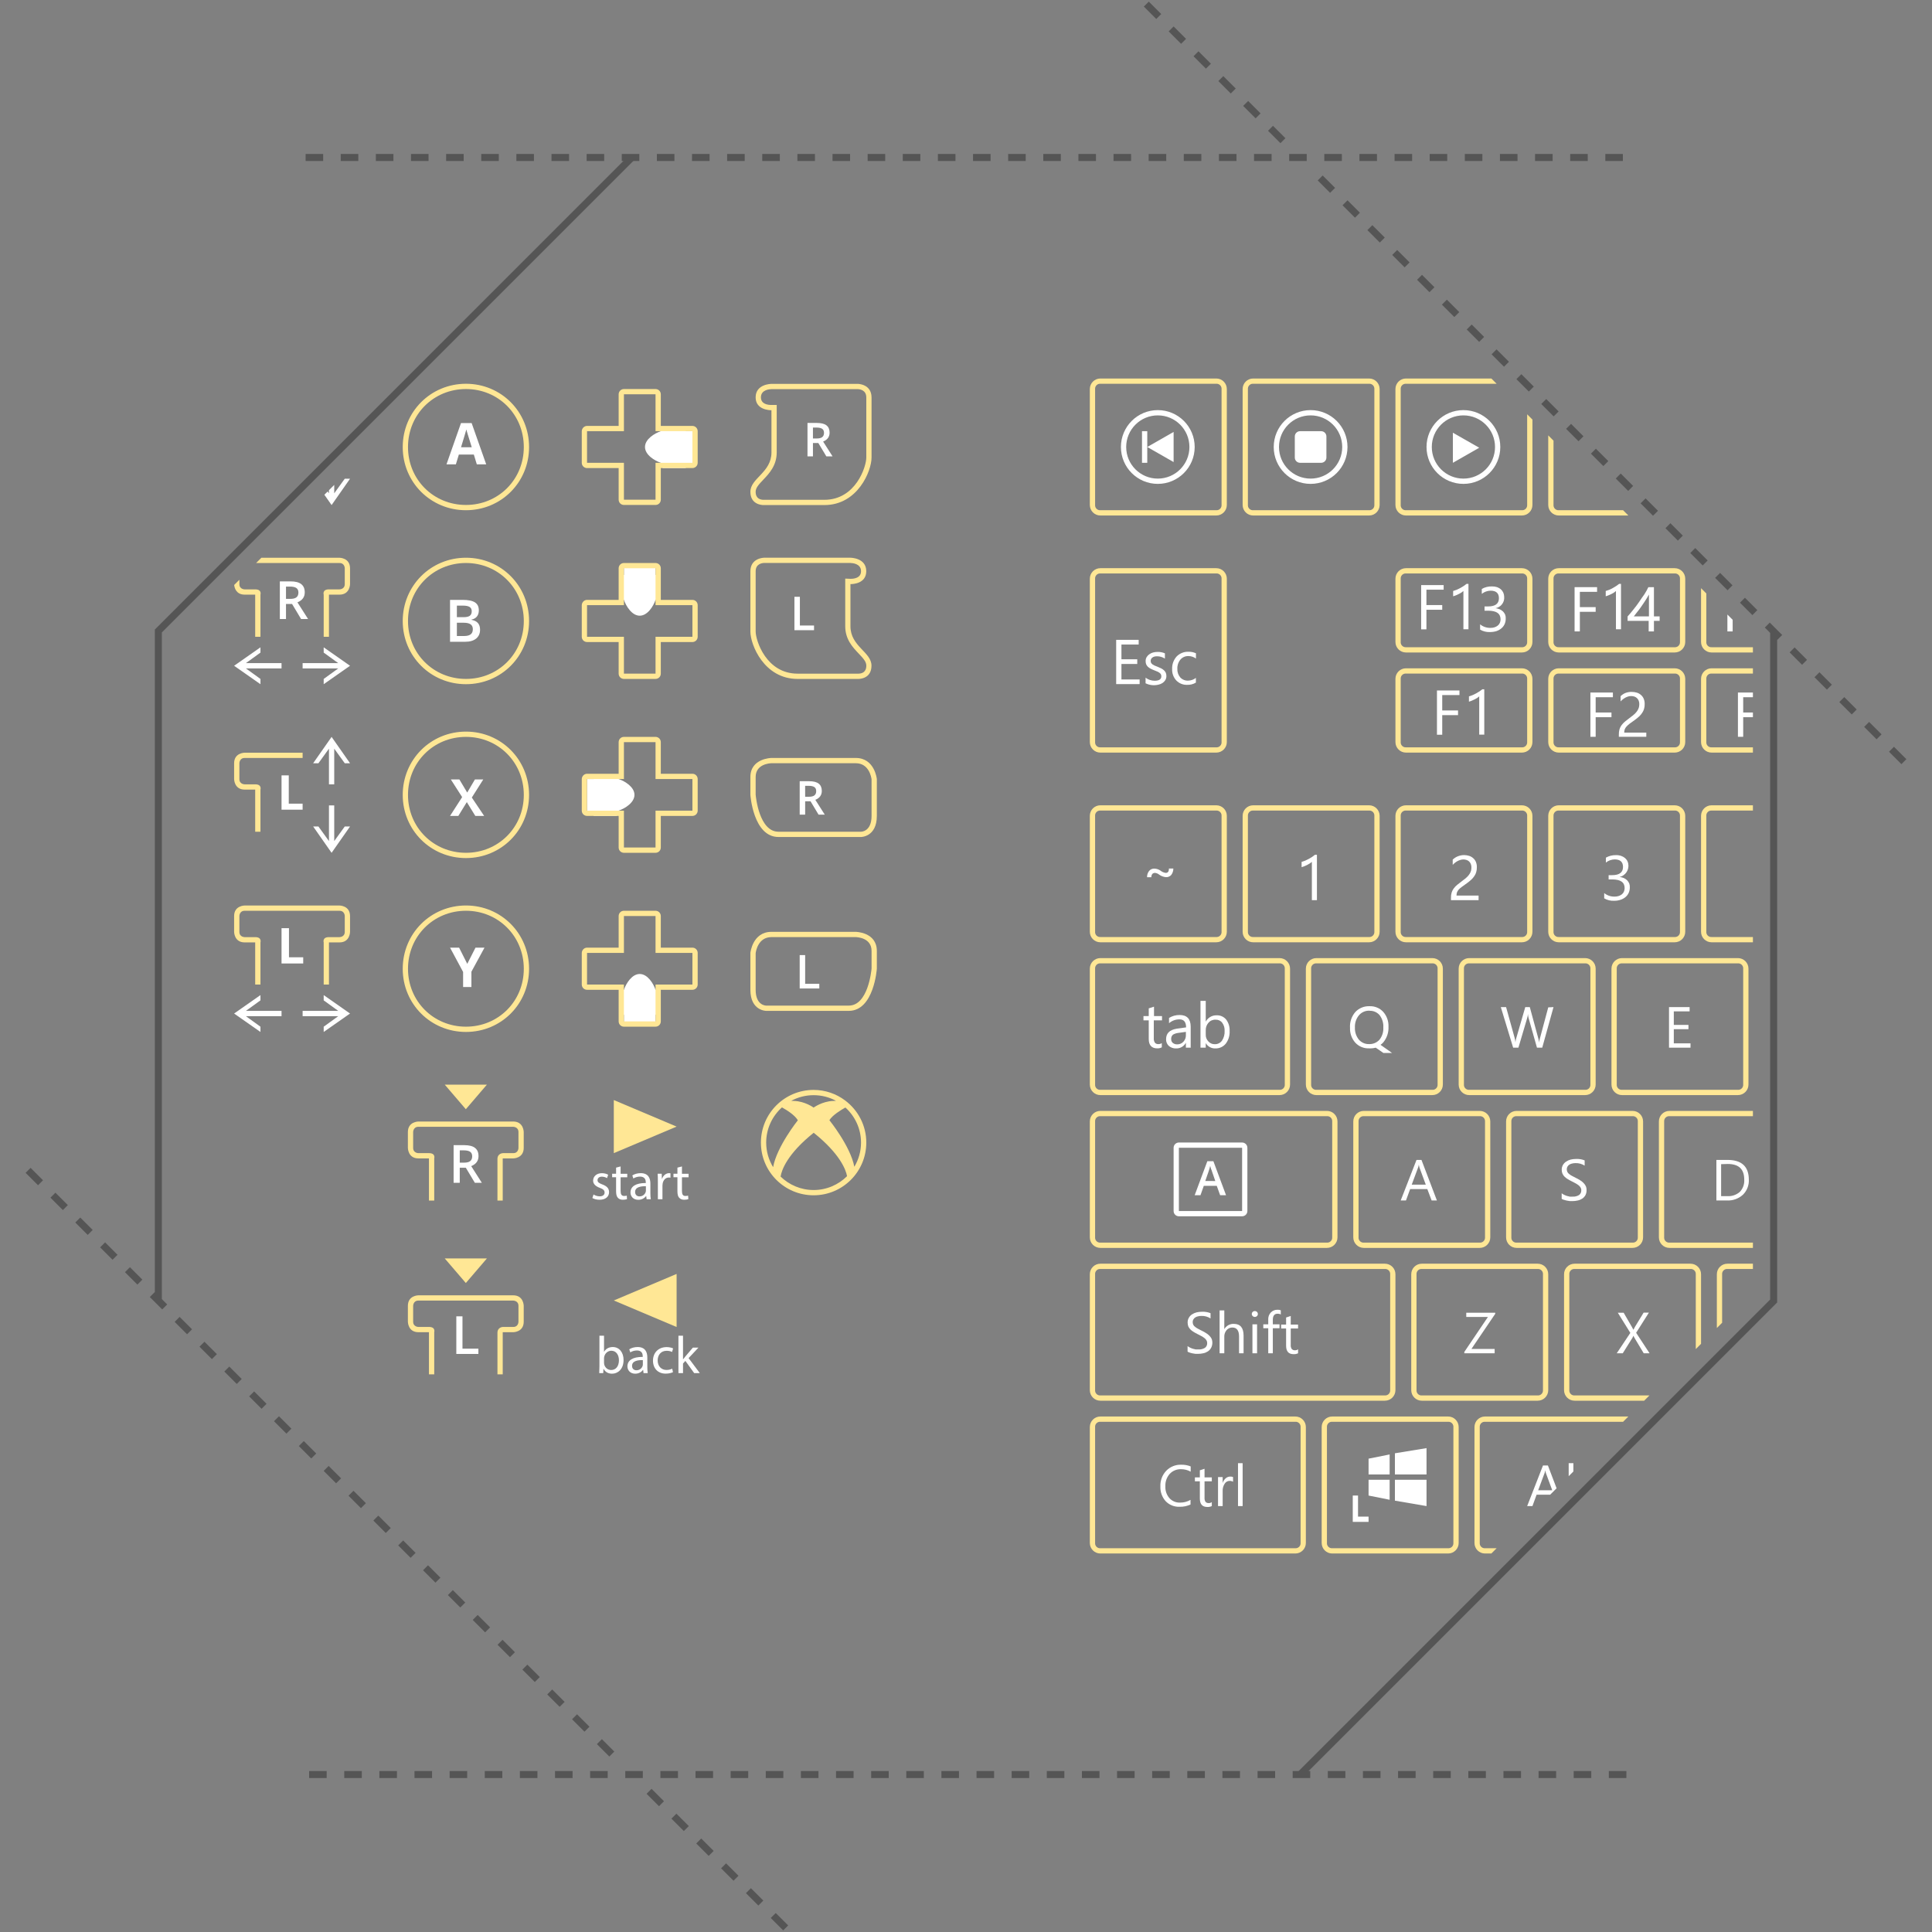 <svg width="550" height="550" viewBox="0 0 550 550" fill="none" xmlns="http://www.w3.org/2000/svg">
<rect x="0" y="0" width="550" height="550" fill="#808080" stroke="none"/>
<g clip-path="url(#clip0_1391_9983)">
<path d="M180.511 45.609L46.073 180.047V370.171H44.073V179.219L179.097 44.195L180.511 45.609Z" fill="#555555"/>
<path d="M542.707 216.123L541.293 217.537L537.758 214.002L539.172 212.588L542.707 216.123ZM535.636 209.051L534.222 210.465L530.687 206.93L532.101 205.516L535.636 209.051ZM528.564 201.98L527.15 203.394L523.615 199.859L525.029 198.445L528.564 201.98ZM521.494 194.91L520.08 196.324L516.544 192.788L517.958 191.374L521.494 194.91ZM514.423 187.838L513.009 189.252L509.474 185.717L510.888 184.303L514.423 187.838ZM507.352 180.767L505.938 182.181L502.403 178.646L503.817 177.232L507.352 180.767ZM500.28 173.696L498.866 175.11L495.331 171.575L496.745 170.161L500.28 173.696ZM493.21 166.625L491.796 168.039L488.26 164.503L489.674 163.089L493.21 166.625ZM486.139 159.554L484.725 160.968L481.189 157.432L482.603 156.018L486.139 159.554ZM479.067 152.483L477.653 153.897L474.118 150.362L475.532 148.948L479.067 152.483ZM471.996 145.412L470.582 146.826L467.047 143.291L468.461 141.877L471.996 145.412ZM464.926 138.341L463.512 139.755L459.976 136.219L461.39 134.805L464.926 138.341ZM457.854 131.27L456.44 132.684L452.904 129.148L454.318 127.734L457.854 131.27ZM450.783 124.199L449.369 125.613L445.834 122.078L447.248 120.664L450.783 124.199ZM443.712 117.127L442.298 118.541L438.763 115.006L440.177 113.592L443.712 117.127ZM436.641 110.056L435.227 111.47L431.692 107.935L433.106 106.521L436.641 110.056ZM429.57 102.986L428.156 104.4L424.62 100.864L426.034 99.45L429.57 102.986ZM422.499 95.915L421.085 97.329L417.549 93.793L418.963 92.379L422.499 95.915ZM415.428 88.843L414.014 90.257L410.479 86.722L411.893 85.308L415.428 88.843ZM408.356 81.772L406.942 83.186L403.407 79.651L404.821 78.237L408.356 81.772ZM401.285 74.701L399.871 76.115L396.336 72.58L397.75 71.166L401.285 74.701ZM394.215 67.63L392.801 69.044L389.265 65.508L390.679 64.094L394.215 67.63ZM387.144 60.559L385.73 61.973L382.195 58.438L383.609 57.024L387.144 60.559ZM380.072 53.488L378.658 54.902L375.123 51.367L376.537 49.953L380.072 53.488ZM365.931 39.346L364.517 40.76L360.981 37.224L362.395 35.81L365.931 39.346ZM358.859 32.275L357.445 33.689L353.909 30.153L355.323 28.739L358.859 32.275ZM351.788 25.204L350.374 26.618L346.839 23.083L348.253 21.669L351.788 25.204ZM344.717 18.132L343.303 19.546L339.768 16.011L341.182 14.597L344.717 18.132ZM337.646 11.061L336.232 12.475L332.697 8.94L334.111 7.526L337.646 11.061ZM330.575 3.991L329.161 5.405L325.625 1.869L327.039 0.455L330.575 3.991Z" fill="#555555"/>
<path d="M462 43.83V45.83H457V43.83H462ZM452 43.83V45.83H447V43.83H452ZM442 43.83V45.83H437V43.83H442ZM432 43.83V45.83H427V43.83H432ZM422 43.83V45.83H417V43.83H422ZM412 43.83V45.83H407V43.83H412ZM402 43.83V45.83H397V43.83H402ZM392 43.83V45.83H387V43.83H392ZM382 43.83V45.83H377V43.83H382ZM372 43.83V45.83H367V43.83H372ZM362 43.83V45.83H357V43.83H362ZM352 43.83V45.83H347V43.83H352ZM342 43.83V45.83H337V43.83H342ZM332 43.83V45.83H327V43.83H332ZM322 43.83V45.83H317V43.83H322ZM312 43.83V45.83H307V43.83H312ZM302 43.83V45.83H297V43.83H302ZM292 43.83V45.83H287V43.83H292ZM282 43.83V45.83H277V43.83H282ZM272 43.83V45.83H267V43.83H272ZM262 43.83V45.83H257V43.83H262ZM252 43.83V45.83H247V43.83H252ZM242 43.83V45.83H237V43.83H242ZM232 43.83V45.83H227V43.83H232ZM222 43.83V45.83H217V43.83H222ZM212 43.83V45.83H207V43.83H212ZM202 43.83V45.83H197V43.83H202ZM192 43.83V45.83H187V43.83H192ZM182 43.83V45.83H177V43.83H182ZM172 43.83V45.83H167V43.83H172ZM162 43.83V45.83H157V43.83H162ZM152 43.83V45.83H147V43.83H152ZM142 43.83V45.83H137V43.83H142ZM132 43.83V45.83H127V43.83H132ZM122 43.83V45.83H117V43.83H122ZM112 43.83V45.83H107V43.83H112ZM102 43.83V45.83H97V43.83H102ZM92 43.83V45.83H87V43.83H92Z" fill="#555555"/>
<path d="M505.927 179.83V370.781L370.903 505.805L369.489 504.391L503.927 369.953V179.83H505.927Z" fill="#555555"/>
<path d="M224.374 548.131L222.96 549.545L219.425 546.01L220.839 544.596L224.374 548.131ZM217.303 541.061L215.889 542.475L212.353 538.939L213.767 537.525L217.303 541.061ZM210.232 533.989L208.818 535.403L205.283 531.868L206.697 530.454L210.232 533.989ZM203.161 526.918L201.747 528.332L198.211 524.796L199.625 523.382L203.161 526.918ZM196.09 519.847L194.676 521.261L191.141 517.725L192.555 516.311L196.09 519.847ZM189.019 512.776L187.605 514.19L184.069 510.654L185.483 509.24L189.019 512.776ZM174.877 498.634L173.463 500.048L169.927 496.512L171.341 495.098L174.877 498.634ZM167.806 491.563L166.392 492.977L162.857 489.441L164.271 488.027L167.806 491.563ZM160.735 484.492L159.321 485.906L155.785 482.37L157.199 480.956L160.735 484.492ZM153.664 477.421L152.25 478.835L148.715 475.299L150.129 473.885L153.664 477.421ZM146.593 470.35L145.179 471.764L141.643 468.229L143.057 466.815L146.593 470.35ZM139.521 463.279L138.107 464.693L134.572 461.157L135.986 459.743L139.521 463.279ZM132.451 456.208L131.037 457.622L127.501 454.087L128.915 452.673L132.451 456.208ZM125.379 449.137L123.965 450.551L120.43 447.015L121.844 445.601L125.379 449.137ZM118.309 442.065L116.895 443.479L113.359 439.943L114.773 438.529L118.309 442.065ZM111.237 434.995L109.823 436.409L106.287 432.873L107.701 431.459L111.237 434.995ZM104.167 427.923L102.753 429.337L99.217 425.801L100.631 424.387L104.167 427.923ZM97.095 420.853L95.681 422.267L92.145 418.731L93.559 417.317L97.095 420.853ZM90.024 413.781L88.61 415.195L85.074 411.659L86.488 410.245L90.024 413.781ZM82.953 406.71L81.539 408.124L78.003 404.589L79.417 403.175L82.953 406.71ZM75.882 399.639L74.468 401.053L70.932 397.517L72.346 396.103L75.882 399.639ZM68.811 392.568L67.397 393.982L63.861 390.446L65.275 389.032L68.811 392.568ZM61.74 385.497L60.326 386.911L56.791 383.375L58.205 381.961L61.74 385.497ZM54.669 378.426L53.255 379.84L49.719 376.304L51.133 374.89L54.669 378.426ZM47.598 371.355L46.184 372.769L42.649 369.233L44.063 367.819L47.598 371.355ZM40.527 364.284L39.113 365.698L35.577 362.162L36.991 360.748L40.527 364.284ZM33.456 357.212L32.042 358.626L28.507 355.091L29.921 353.677L33.456 357.212ZM26.385 350.142L24.971 351.556L21.435 348.02L22.849 346.606L26.385 350.142ZM19.313 343.07L17.899 344.484L14.364 340.949L15.778 339.535L19.313 343.07ZM12.243 336L10.829 337.414L7.293 333.878L8.707 332.464L12.243 336Z" fill="#555555"/>
<path d="M463 504.171V506.171H458V504.171H463ZM453 504.171V506.171H448V504.171H453ZM443 504.171V506.171H438V504.171H443ZM433 504.171V506.171H428V504.171H433ZM423 504.171V506.171H418V504.171H423ZM413 504.171V506.171H408V504.171H413ZM403 504.171V506.171H398V504.171H403ZM393 504.171V506.171H388V504.171H393ZM383 504.171V506.171H378V504.171H383ZM373 504.171V506.171H368V504.171H373ZM363 504.171V506.171H358V504.171H363ZM353 504.171V506.171H348V504.171H353ZM343 504.171V506.171H338V504.171H343ZM333 504.171V506.171H328V504.171H333ZM323 504.171V506.171H318V504.171H323ZM313 504.171V506.171H308V504.171H313ZM303 504.171V506.171H298V504.171H303ZM293 504.171V506.171H288V504.171H293ZM283 504.171V506.171H278V504.171H283ZM273 504.171V506.171H268V504.171H273ZM263 504.171V506.171H258V504.171H263ZM253 504.171V506.171H248V504.171H253ZM243 504.171V506.171H238V504.171H243ZM233 504.171V506.171H228V504.171H233ZM223 504.171V506.171H218V504.171H223ZM213 504.171V506.171H208V504.171H213ZM203 504.171V506.171H198V504.171H203ZM193 504.171V506.171H188V504.171H193ZM183 504.171V506.171H178V504.171H183ZM173 504.171V506.171H168V504.171H173ZM163 504.171V506.171H158V504.171H163ZM153 504.171V506.171H148V504.171H153ZM143 504.171V506.171H138V504.171H143ZM133 504.171V506.171H128V504.171H133ZM123 504.171V506.171H118V504.171H123ZM113 504.171V506.171H108V504.171H113ZM103 504.171V506.171H98V504.171H103ZM93 504.171V506.171H88V504.171H93Z" fill="#555555"/>
<path d="M135.737 132.184L134.891 129.401H130.628L129.78 132.184H127.108L131.235 120.439H134.266L138.409 132.184H135.737ZM134.295 127.319C133.513 124.795 133.072 123.372 132.97 123.038C132.873 122.706 132.802 122.447 132.76 122.256C132.582 122.935 132.077 124.62 131.25 127.319H134.295Z" fill="white"/>
<path d="M132.648 110.75C141.88 110.75 149.117 118.007 149.117 127.271C149.117 136.511 141.881 143.75 132.648 143.75C123.396 143.75 116.148 136.511 116.148 127.271C116.148 118.006 123.396 110.75 132.648 110.75ZM132.648 109.25C122.619 109.25 114.648 117.224 114.648 127.271C114.648 137.305 122.62 145.25 132.648 145.25C142.674 145.25 150.617 137.305 150.617 127.271C150.617 117.224 142.674 109.25 132.648 109.25Z" fill="#FFE795"/>
<path d="M132.648 160.274C141.88 160.274 149.117 167.531 149.117 176.792C149.117 186.035 141.881 193.274 132.648 193.274C123.396 193.274 116.148 186.035 116.148 176.792C116.148 167.531 123.396 160.274 132.648 160.274ZM132.648 158.774C122.619 158.774 114.648 166.746 114.648 176.792C114.648 186.828 122.62 194.774 132.648 194.774C142.674 194.774 150.617 186.828 150.617 176.792C150.617 166.748 142.674 158.774 132.648 158.774Z" fill="#FFE795"/>
<path d="M128.117 170.774H131.657C133.298 170.774 134.488 171.012 135.217 171.492C135.949 171.966 136.312 172.725 136.312 173.76C136.312 174.461 136.133 175.041 135.776 175.497C135.418 175.958 134.897 176.253 134.224 176.373V176.452C135.064 176.608 135.679 176.921 136.072 177.387C136.465 177.855 136.664 178.48 136.664 179.277C136.664 180.347 136.289 181.184 135.544 181.793C134.797 182.398 133.758 182.699 132.424 182.699H128.118V170.774H128.117ZM130.064 175.697H131.941C132.755 175.697 133.351 175.571 133.726 175.313C134.101 175.055 134.292 174.615 134.292 173.997C134.292 173.438 134.086 173.031 133.683 172.782C133.278 172.53 132.636 172.404 131.754 172.404H130.066L130.064 175.697ZM130.064 177.283V181.057H132.136C132.952 181.057 133.567 180.904 133.98 180.593C134.394 180.279 134.607 179.784 134.607 179.111C134.607 178.49 134.391 178.032 133.97 177.734C133.547 177.435 132.902 177.282 132.036 177.282H130.064V177.283Z" fill="white"/>
<path d="M132.648 209.774C141.88 209.774 149.117 217.031 149.117 226.291C149.117 235.534 141.881 242.773 132.648 242.773C123.396 242.773 116.148 235.534 116.148 226.291C116.148 217.031 123.396 209.774 132.648 209.774ZM132.648 208.274C122.619 208.274 114.648 216.247 114.648 226.292C114.648 236.328 122.62 244.274 132.648 244.274C142.674 244.274 150.617 236.329 150.617 226.291C150.617 216.248 142.674 208.274 132.648 208.274Z" fill="#FFE795"/>
<path d="M137.829 232.275H135.312L132.892 228.343L130.477 232.275H128.116L131.563 226.917L128.338 221.886H130.771L133.006 225.624L135.203 221.886H137.582L134.316 227.043L137.829 232.275Z" fill="white"/>
<path d="M132.648 259.274C141.884 259.274 149.117 266.531 149.117 275.792C149.117 285.035 141.884 292.274 132.648 292.274C123.396 292.274 116.148 285.035 116.148 275.792C116.148 266.531 123.396 259.274 132.648 259.274ZM132.648 257.774C122.619 257.774 114.648 265.747 114.648 275.792C114.648 285.827 122.62 293.774 132.648 293.774C142.676 293.774 150.617 285.827 150.617 275.79C150.617 265.748 142.674 257.774 132.648 257.774Z" fill="#FFE795"/>
<path d="M133.022 274.389L135.363 269.773H137.928L134.202 276.623V280.991H131.838V276.699L128.117 269.772H130.695L133.022 274.389Z" fill="white"/>
<path d="M138.612 308.774H126.612L132.612 315.773L138.612 308.774Z" fill="#FFE795"/>
<path d="M146.094 319.274C142.203 319.274 133.362 319.274 133.362 319.274H119.115C119.115 319.274 116.115 319.274 116.115 322.274V326.774C116.115 326.774 116.115 329.774 119.115 329.774H122.115V341.774H123.615V329.774C123.615 329.774 124.084 328.274 122.115 328.274C120.146 328.274 119.115 328.274 119.115 328.274C119.115 328.274 117.615 328.274 117.615 326.774C117.615 324.804 117.615 322.274 117.615 322.274C117.615 322.274 117.615 320.774 119.115 320.774C121.084 320.774 133.363 320.774 133.363 320.774H146.095C146.095 320.774 147.595 320.774 147.595 322.274C147.595 324.244 147.595 326.774 147.595 326.774C147.595 326.774 147.616 328.274 146.116 328.274C144.147 328.274 143.209 328.274 143.209 328.274C143.209 328.274 141.614 328.274 141.614 329.959C141.614 331.929 141.614 341.774 141.614 341.774H143.114V329.774H146.114C146.114 329.774 149.093 329.774 149.093 326.774V322.274C149.094 322.274 149.094 319.274 146.094 319.274Z" fill="#FFE795"/>
<path d="M130.883 332.434V336.715H129.133V326.002H132.158C133.54 326.002 134.562 326.26 135.227 326.783C135.892 327.303 136.223 328.076 136.223 329.127C136.223 330.462 135.53 331.408 134.142 331.971L137.167 336.711H135.175L132.612 332.43H130.882V332.434H130.883ZM130.883 330.983H132.1C132.914 330.983 133.507 330.83 133.873 330.529C134.239 330.224 134.422 329.776 134.422 329.182C134.422 328.576 134.224 328.15 133.828 327.878C133.432 327.614 132.836 327.482 132.042 327.482H130.886L130.883 330.983Z" fill="white"/>
<path d="M138.612 358.25H126.612L132.612 365.249L138.612 358.25Z" fill="#FFE795"/>
<path d="M146.094 368.75C142.203 368.75 133.362 368.75 133.362 368.75H119.115C119.115 368.75 116.115 368.75 116.115 371.75V376.25C116.115 376.25 116.115 379.25 119.115 379.25H122.115V391.25H123.615V379.25C123.615 379.25 124.084 377.75 122.115 377.75C120.146 377.75 119.115 377.75 119.115 377.75C119.115 377.75 117.615 377.75 117.615 376.25C117.615 374.28 117.615 371.75 117.615 371.75C117.615 371.75 117.615 370.25 119.115 370.25C121.084 370.25 133.363 370.25 133.363 370.25H146.095C146.095 370.25 147.595 370.25 147.595 371.75C147.595 373.72 147.595 376.25 147.595 376.25C147.595 376.25 147.616 377.75 146.116 377.75C144.147 377.75 143.209 377.75 143.209 377.75C143.209 377.75 141.614 377.75 141.614 379.435C141.614 381.406 141.614 391.25 141.614 391.25H143.114V379.25H146.114C146.114 379.25 149.093 379.25 149.093 376.25V371.75C149.094 371.75 149.094 368.75 146.094 368.75Z" fill="#FFE795"/>
<path d="M129.905 385.438V374.73H131.656V383.938H136.189V385.438H129.905Z" fill="white"/>
<path d="M188.117 122.75C186.355 123.353 183.617 125.006 183.617 127.25C183.617 129.491 186.356 131.15 188.117 131.75L188.651 133.25H195.23V131.999H197.117V122.75H195.22V121.748H188.645L188.117 122.75Z" fill="white"/>
<path d="M186.617 112.25V121.25V122.75H188.117H197.117V131.75H188.117H186.617V133.25V142.25H177.617V133.25V131.75H176.117H167.117V122.75H176.117H177.617V121.25V112.25H186.617ZM186.617 110.75H177.617C176.789 110.75 176.117 111.421 176.117 112.25V121.25H167.117C166.289 121.25 165.617 121.968 165.617 122.797V131.75C165.617 132.583 166.289 133.25 167.117 133.25H176.117V142.25C176.117 143.083 176.789 143.75 177.617 143.75H186.617C187.447 143.75 188.117 143.083 188.117 142.25V133.25H197.117C197.948 133.25 198.617 132.583 198.617 131.75V122.75C198.617 121.921 197.948 121.25 197.117 121.25H188.117V112.25C188.117 111.421 187.446 110.75 186.617 110.75Z" fill="#FFE795"/>
<path d="M186.617 170.775L187.867 170.244V163.671H186.617V161.476H177.617V163.665H176.368V170.241L177.617 170.775C178.22 172.539 179.873 175.275 182.116 175.275C184.359 175.275 186.014 172.537 186.617 170.775Z" fill="white"/>
<path d="M186.617 161.774V170.774V172.274H188.117H197.117V181.274H188.117H186.617V182.774V191.774H177.617V182.774V181.274H176.117H167.117V172.274H176.117H177.617V170.774V161.774H186.617ZM186.617 160.274H177.617C176.789 160.274 176.117 160.943 176.117 161.774V170.774H167.117C166.289 170.774 165.617 171.492 165.617 172.319V181.274C165.617 182.103 166.289 182.774 167.117 182.774H176.117V191.774C176.117 192.603 176.789 193.274 177.617 193.274H186.617C187.447 193.274 188.117 192.603 188.117 191.774V182.774H197.117C197.948 182.774 198.617 182.103 198.617 181.274V172.274C198.617 171.443 197.948 170.774 197.117 170.774H188.117V161.774C188.117 160.943 187.446 160.274 186.617 160.274Z" fill="#FFE795"/>
<path d="M176.117 221.774L175.586 220.772H169.011V221.774H167.116V231.023H169.005V232.274H175.58L176.117 230.774C177.88 230.171 180.617 228.514 180.617 226.274C180.617 224.03 177.878 222.376 176.117 221.774Z" fill="white"/>
<path d="M186.617 211.274V220.274V221.774H188.117H197.117V230.774H188.117H186.617V232.274V241.274H177.617V232.274V230.774H176.117H167.117V221.774H176.117H177.617V220.274V211.274H186.617ZM186.617 209.774H177.617C176.789 209.774 176.117 210.443 176.117 211.274V220.274H167.117C166.289 220.274 165.617 220.992 165.617 221.819V230.774C165.617 231.603 166.289 232.274 167.117 232.274H176.117V241.274C176.117 242.103 176.789 242.774 177.617 242.774H186.617C187.447 242.774 188.117 242.103 188.117 241.274V232.274H197.117C197.948 232.274 198.617 231.603 198.617 230.774V221.774C198.617 220.943 197.948 220.274 197.117 220.274H188.117V211.274C188.117 210.443 187.446 209.774 186.617 209.774Z" fill="#FFE795"/>
<path d="M186.617 281.774C186.014 280.008 184.358 277.274 182.116 277.274C179.874 277.274 178.222 280.008 177.617 281.774L176.368 282.308V288.882H177.617V291.071H186.617V288.877H187.867V282.302L186.617 281.774Z" fill="white"/>
<path d="M186.617 260.774V269.774V271.274H188.117H197.117V280.274H188.117H186.617V281.774V290.774H177.617V281.774V280.274H176.117H167.117V271.274H176.117H177.617V269.774V260.774H186.617ZM186.617 259.274H177.617C176.789 259.274 176.117 259.943 176.117 260.774V269.774H167.117C166.289 269.774 165.617 270.492 165.617 271.319V280.274C165.617 281.103 166.289 281.774 167.117 281.774H176.117V290.774C176.117 291.603 176.789 292.274 177.617 292.274H186.617C187.447 292.274 188.117 291.603 188.117 290.774V281.774H197.117C197.948 281.774 198.617 281.103 198.617 280.274V271.274C198.617 270.443 197.948 269.774 197.117 269.774H188.117V260.774C188.117 259.943 187.446 259.274 186.617 259.274Z" fill="#FFE795"/>
<path d="M174.737 313.161L192.617 320.718L174.737 328.274V313.161Z" fill="#FFE795"/>
<path d="M168.969 340.048C169.359 340.303 170.048 340.573 170.707 340.573C171.667 340.573 172.116 340.1 172.116 339.495C172.116 338.865 171.741 338.524 170.767 338.158C169.462 337.694 168.848 336.974 168.848 336.105C168.848 334.936 169.791 333.978 171.352 333.978C172.087 333.978 172.73 334.187 173.135 334.426L172.805 335.388C172.52 335.211 171.995 334.971 171.32 334.971C170.54 334.971 170.105 335.422 170.105 335.961C170.105 336.557 170.54 336.827 171.483 337.187C172.743 337.667 173.388 338.294 173.388 339.375C173.388 340.655 172.398 341.549 170.674 341.549C169.879 341.549 169.144 341.352 168.636 341.054L168.969 340.048Z" fill="white"/>
<path d="M176.678 332.06V334.148H178.567V335.153H176.678V339.059C176.678 339.965 176.933 340.468 177.668 340.468C178.013 340.468 178.268 340.424 178.433 340.379L178.493 341.369C178.238 341.467 177.833 341.547 177.323 341.547C176.708 341.547 176.213 341.346 175.899 340.994C175.524 340.599 175.389 339.961 175.389 339.099V335.139H174.264V334.132H175.389V332.396L176.678 332.06Z" fill="white"/>
<path d="M184.071 341.397L183.966 340.484H183.923C183.516 341.053 182.736 341.562 181.704 341.562C180.236 341.562 179.486 340.53 179.486 339.479C179.486 337.724 181.046 336.765 183.849 336.78V336.627C183.849 336.03 183.686 334.948 182.199 334.948C181.524 334.948 180.821 335.16 180.31 335.49L180.01 334.62C180.61 334.225 181.479 333.97 182.393 333.97C184.611 333.97 185.151 335.49 185.151 336.939V339.654C185.151 340.284 185.183 340.899 185.271 341.394L184.071 341.397ZM183.876 337.694C182.438 337.663 180.802 337.914 180.802 339.329C180.802 340.181 181.37 340.586 182.047 340.586C182.99 340.586 183.59 339.989 183.8 339.372C183.844 339.237 183.875 339.089 183.875 338.953V337.694H183.876Z" fill="white"/>
<path d="M187.283 336.405C187.283 335.55 187.268 334.814 187.223 334.14H188.38L188.425 335.564H188.485C188.815 334.592 189.61 333.971 190.493 333.971C190.643 333.971 190.746 333.991 190.868 334.013V335.255C190.733 335.225 190.597 335.213 190.418 335.213C189.488 335.213 188.827 335.924 188.648 336.91C188.618 337.088 188.588 337.305 188.588 337.525V341.392H187.283V336.405Z" fill="white"/>
<path d="M194.138 332.06V334.148H196.027V335.153H194.138V339.059C194.138 339.965 194.393 340.468 195.126 340.468C195.469 340.468 195.726 340.424 195.892 340.379L195.952 341.369C195.697 341.467 195.294 341.547 194.782 341.547C194.169 341.547 193.674 341.346 193.36 340.994C192.985 340.599 192.848 339.961 192.848 339.099V335.139H191.723V334.132H192.848V332.396L194.138 332.06Z" fill="white"/>
<path d="M192.617 377.774L174.737 370.218L192.617 362.661V377.774Z" fill="#FFE795"/>
<path d="M170.588 390.897C170.618 390.402 170.648 389.667 170.648 389.022V380.253H171.953V384.809H171.983C172.448 384 173.288 383.471 174.456 383.471C176.256 383.471 177.53 384.968 177.515 387.179C177.515 389.773 175.882 391.061 174.262 391.061C173.212 391.061 172.373 390.655 171.834 389.696H171.789L171.729 390.897H170.588ZM171.953 387.989C171.953 388.152 171.983 388.32 172.013 388.469C172.268 389.382 173.033 390.013 173.992 390.013C175.371 390.013 176.196 388.888 176.196 387.225C176.196 385.772 175.446 384.526 174.037 384.526C173.137 384.526 172.299 385.141 172.029 386.146C171.999 386.296 171.954 386.474 171.954 386.684V387.989H171.953Z" fill="white"/>
<path d="M183.201 390.897L183.096 389.984H183.051C182.646 390.553 181.866 391.062 180.832 391.062C179.364 391.062 178.614 390.03 178.614 388.979C178.614 387.224 180.174 386.265 182.977 386.28V386.127C182.977 385.53 182.812 384.448 181.327 384.448C180.652 384.448 179.949 384.66 179.438 384.99L179.138 384.12C179.738 383.725 180.607 383.47 181.521 383.47C183.739 383.47 184.279 384.99 184.279 386.439V389.154C184.279 389.784 184.311 390.399 184.399 390.894L183.201 390.897ZM183.006 387.194C181.567 387.163 179.932 387.414 179.932 388.829C179.932 389.681 180.5 390.086 181.177 390.086C182.12 390.086 182.721 389.489 182.93 388.872C182.975 388.737 183.005 388.589 183.005 388.453V387.194H183.006Z" fill="white"/>
<path d="M191.586 390.628C191.243 390.806 190.476 391.046 189.503 391.046C187.314 391.046 185.89 389.561 185.89 387.338C185.89 385.11 187.421 383.49 189.788 383.49C190.569 383.49 191.256 383.683 191.618 383.865L191.318 384.885C191.003 384.703 190.508 384.54 189.786 384.54C188.124 384.54 187.223 385.77 187.223 387.285C187.223 388.963 188.303 389.999 189.743 389.999C190.493 389.999 190.988 389.803 191.363 389.639L191.586 390.628Z" fill="white"/>
<path d="M194.438 386.969H194.468C194.648 386.714 194.903 386.401 195.116 386.146L197.243 383.641H198.833L196.029 386.623L199.222 390.898H197.618L195.116 387.421L194.44 388.168V390.898H193.136V380.254H194.44V386.969H194.438Z" fill="white"/>
<path d="M231.429 126.113V129.91H229.874V120.404H232.56C233.786 120.404 234.702 120.633 235.283 121.094C235.874 121.554 236.17 122.247 236.17 123.174C236.17 124.358 235.555 125.202 234.327 125.705L237.009 129.913H235.24L232.959 126.116H231.427V126.113H231.429ZM231.429 124.826H232.514C233.232 124.826 233.756 124.691 234.088 124.423C234.414 124.153 234.577 123.755 234.577 123.226C234.577 122.689 234.402 122.302 234.046 122.069C233.695 121.835 233.167 121.718 232.456 121.718H231.429V124.826Z" fill="white"/>
<path d="M219.617 110.782H244.216C244.76 110.8 246.617 111.016 246.617 113.155V115.112V116.99V120.746V122.7V130.281C246.617 132.824 243.626 142.284 234.679 142.284H217.39H217.387C216.517 142.284 215.117 141.988 215.117 140.007C215.117 138.906 215.935 137.988 217.269 136.586C218.985 134.781 221.114 132.538 221.114 128.781V120.783V116.781V115.281L219.558 115.284C218.652 115.284 216.62 115.069 216.62 113.116C216.614 110.932 219.113 110.787 219.617 110.782ZM219.614 109.282C219.614 109.282 215.114 109.282 215.114 113.117C215.114 116.645 219.011 116.785 219.617 116.785C219.676 116.785 219.614 116.782 219.614 116.782L219.62 120.781V128.782C219.62 134.533 213.62 136.116 213.62 140.008C213.62 143.675 216.96 143.782 217.349 143.782C217.376 143.782 217.386 143.782 217.386 143.782H234.677C244.214 143.782 248.109 134.035 248.109 130.282C248.109 127.021 248.109 124.438 248.109 122.699C248.109 121.478 248.109 120.741 248.109 120.741V116.989C248.109 116.989 248.109 116.958 248.109 115.111C248.109 114.597 248.109 113.981 248.109 113.152C248.109 109.315 244.214 109.278 244.214 109.278L219.614 109.282Z" fill="#FFE795"/>
<path d="M226.155 179.404V169.897H227.71V178.071H231.739V179.404H226.155Z" fill="white"/>
<path d="M242.114 160.274C242.624 160.28 245.117 160.426 245.117 162.609C245.117 164.568 243.086 164.776 242.176 164.776L240.621 164.717V166.272V170.271V178.272C240.621 182.025 242.754 184.272 244.465 186.072C245.809 187.479 246.622 188.394 246.622 189.496C246.622 191.47 245.215 191.775 244.34 191.775H244.337H227.056C218.111 191.775 215.12 182.31 215.12 179.772V172.188V170.23V166.477V164.599V162.641C215.12 160.496 216.97 160.283 217.513 160.265H242.115L242.114 160.274ZM242.117 158.774H217.51C217.51 158.774 213.617 158.813 213.617 162.647C213.617 163.476 213.617 164.094 213.617 164.605C213.617 166.448 213.617 166.483 213.617 166.483V170.241C213.617 170.241 213.617 170.971 213.617 172.195C213.617 173.932 213.617 176.513 213.617 179.778C213.617 183.534 217.51 193.278 227.053 193.278H244.336C244.336 193.278 244.356 193.278 244.368 193.278C244.773 193.278 248.091 193.176 248.091 189.501C248.091 185.607 242.103 184.032 242.103 178.278V170.28V166.278C242.103 166.278 242.134 166.281 242.197 166.281C242.793 166.281 246.604 166.134 246.604 162.614C246.617 158.774 242.117 158.774 242.117 158.774Z" fill="#FFE795"/>
<path d="M219.636 217.274H243.615C247.396 217.274 248.041 221.273 248.115 221.859V232.274C248.115 236.725 245.238 236.774 245.115 236.774H221.616C216.15 236.774 215.179 226.931 215.118 226.215V221.211C215.117 217.501 219.123 217.287 219.636 217.274ZM219.617 215.774C219.617 215.774 213.617 215.851 213.617 221.212V226.275C213.617 226.275 214.42 238.275 221.618 238.275C227.022 238.275 243.316 238.275 245.117 238.275C245.117 238.275 249.617 238.275 249.617 232.275V221.775C249.617 221.775 249.021 215.775 243.617 215.775C238.214 215.774 219.617 215.774 219.617 215.774Z" fill="#FFE795"/>
<path d="M229.211 228.105V231.902H227.656V222.395H230.342C231.569 222.395 232.481 222.625 233.066 223.085C233.654 223.545 233.951 224.238 233.951 225.166C233.951 226.35 233.336 227.194 232.108 227.696L234.789 231.904H233.02L230.742 228.108L229.211 228.105ZM229.211 226.818H230.292C231.012 226.818 231.537 226.683 231.866 226.415C232.192 226.145 232.355 225.747 232.355 225.218C232.355 224.681 232.18 224.294 231.824 224.062C231.473 223.828 230.945 223.711 230.235 223.711H229.203L229.211 226.818Z" fill="white"/>
<path d="M243.596 266.774C244.109 266.789 248.117 267.001 248.117 270.712V275.716C248.056 276.433 247.085 286.275 241.622 286.275H218.119C217.996 286.275 215.119 286.226 215.119 281.775V271.362C215.193 270.774 215.834 266.775 219.619 266.775H243.596V266.774ZM243.617 265.274C243.617 265.274 225.023 265.274 219.617 265.274C214.216 265.274 213.617 271.274 213.617 271.274V281.774C213.617 287.774 218.117 287.774 218.117 287.774C219.918 287.774 236.211 287.774 241.619 287.774C248.818 287.774 249.617 275.774 249.617 275.774V270.711C249.617 265.349 243.617 265.274 243.617 265.274Z" fill="#FFE795"/>
<path d="M227.655 281.402V271.895H229.21V280.069H233.239V281.402H227.655Z" fill="white"/>
<path d="M240.62 313.299L240.619 313.274L240.588 313.275C238.084 311.399 234.984 310.274 231.616 310.274C223.335 310.274 216.616 316.993 216.616 325.274C216.616 333.555 223.335 340.274 231.616 340.274C239.898 340.274 246.616 333.555 246.616 325.274C246.617 320.375 244.255 316.037 240.62 313.299ZM245.117 325.274C245.117 327.79 244.413 330.14 243.209 332.158C242.117 326.317 236.111 318.893 236.111 318.893C236.992 317.432 239.574 315.894 240.666 315.284C243.392 317.755 245.117 321.312 245.117 325.274ZM237.989 313.378L237.189 313.409C234.036 313.523 231.629 315.303 231.629 315.303L231.62 315.334L231.611 315.303C231.611 315.303 229.205 313.521 226.048 313.409L225.238 313.382C227.139 312.358 229.311 311.774 231.617 311.774C233.92 311.774 236.089 312.356 237.989 313.378ZM222.611 315.247L222.945 315.451C224.029 316.054 226.252 317.434 227.131 318.919C227.131 318.919 221.116 326.431 220.091 332.267C218.847 330.224 218.116 327.836 218.116 325.274C218.117 321.292 219.86 317.719 222.611 315.247ZM222.219 334.946C222.49 333.163 224.064 328.539 231.625 322.487L231.637 322.459L231.664 322.487C239.051 328.403 240.812 332.958 241.138 334.834C238.695 337.267 235.329 338.774 231.616 338.774C227.965 338.774 224.652 337.31 222.219 334.946Z" fill="#FFE795"/>
<path d="M81.416 171.939V176.22H79.665V165.507H82.691C84.073 165.507 85.095 165.765 85.76 166.288C86.424 166.809 86.756 167.581 86.756 168.632C86.756 169.967 86.063 170.914 84.675 171.476L87.7 176.216H85.708L83.145 171.935H81.416V171.939ZM81.416 170.49H82.632C83.446 170.49 84.039 170.337 84.405 170.036C84.771 169.732 84.954 169.283 84.954 168.689C84.954 168.083 84.756 167.654 84.36 167.386C83.964 167.122 83.368 166.99 82.573 166.99H81.417L81.416 170.49Z" fill="white"/>
<path d="M99.648 189.531L92.148 184.281V185.781L96.297 188.781H86.148V190.281H96.297L92.148 193.281V194.781L99.648 189.531Z" fill="white"/>
<path d="M74.148 194.781V193.281L69.999 190.281H80.148V188.781H69.999L74.148 185.781V184.281L66.648 189.531L74.148 194.781Z" fill="white"/>
<path d="M94.398 209.781L89.148 217.281H90.648L93.648 213.133V223.281H95.148V213.133L98.148 217.281H99.648L94.398 209.781Z" fill="white"/>
<path d="M86.148 214.281H69.648C69.648 214.281 66.648 214.281 66.648 217.281V221.781C66.648 221.781 66.648 224.781 69.648 224.781H72.648V236.781H74.148V224.781C74.148 224.781 74.617 223.281 72.648 223.281C70.679 223.281 69.648 223.281 69.648 223.281C69.648 223.281 68.148 223.281 68.148 221.781C68.148 219.812 68.148 217.281 68.148 217.281C68.148 217.281 68.148 215.781 69.648 215.781C71.617 215.781 86.148 215.781 86.148 215.781V214.281Z" fill="#FFE795"/>
<path d="M99.648 235.281H98.148L95.148 239.43V229.281H93.648V239.43L90.648 235.281H89.148L94.398 242.781L99.648 235.281Z" fill="white"/>
<path d="M80.148 230.503V220.733H82.205V228.79H86.148V230.504L80.148 230.503Z" fill="white"/>
<path d="M99.648 288.531L92.148 283.281V284.781L96.297 287.781H86.148V289.281H96.297L92.148 292.281V293.781L99.648 288.531Z" fill="white"/>
<path d="M74.148 293.781V292.281L69.999 289.281H80.148V287.781H69.999L74.148 284.781V283.281L66.648 288.531L74.148 293.781Z" fill="white"/>
<path d="M96.648 257.781H86.148H80.148H69.648C69.648 257.781 66.648 257.781 66.648 260.781V265.281C66.648 265.281 66.648 268.281 69.648 268.281H72.648V280.281H74.148V268.281C74.148 268.281 74.617 266.781 72.648 266.781C70.679 266.781 69.648 266.781 69.648 266.781C69.648 266.781 68.148 266.781 68.148 265.281C68.148 263.311 68.148 260.781 68.148 260.781C68.148 260.781 68.148 259.281 69.648 259.281C70.763 259.281 75.899 259.281 80.148 259.281C83.407 259.281 86.148 259.281 86.148 259.281C90.398 259.281 95.533 259.281 96.648 259.281C98.148 259.281 98.148 260.781 98.148 260.781C98.148 260.781 98.148 263.313 98.148 265.281C98.148 266.781 96.648 266.781 96.648 266.781C96.648 266.781 95.617 266.781 93.648 266.781C91.679 266.781 92.148 268.281 92.148 268.281V280.281H93.648V268.281H96.648C99.648 268.281 99.648 265.281 99.648 265.281V260.781C99.648 257.781 96.648 257.781 96.648 257.781Z" fill="#FFE795"/>
<path d="M80.148 274.281V264.233H82.263V272.518H86.319V274.282H80.148V274.281Z" fill="white"/>
<path d="M346.252 109.25C347.029 109.199 347.701 109.787 347.752 110.564V143.75C347.803 144.527 347.215 145.199 346.438 145.25H313.252C312.475 145.301 311.803 144.713 311.752 143.936V110.75C311.701 109.973 312.289 109.301 313.066 109.25H346.252ZM346.252 107.75H313.252C311.594 107.75 310.252 109.092 310.252 110.75V143.75C310.252 145.408 311.594 146.75 313.252 146.75H346.252C347.91 146.75 349.252 145.408 349.252 143.75V110.75C349.252 109.092 347.91 107.75 346.252 107.75Z" fill="#FFE795"/>
<path d="M389.752 109.25C390.529 109.199 391.201 109.787 391.252 110.564V143.75C391.303 144.527 390.715 145.199 389.938 145.25H356.752C355.975 145.301 355.303 144.713 355.252 143.936V110.75C355.201 109.973 355.789 109.301 356.566 109.25H389.752ZM389.752 107.75H356.752C355.094 107.75 353.752 109.092 353.752 110.75V143.75C353.752 145.408 355.094 146.75 356.752 146.75H389.752C391.41 146.75 392.752 145.408 392.752 143.75V110.75C392.752 109.092 391.41 107.75 389.752 107.75Z" fill="#FFE795"/>
<path d="M346.252 163.25C347.029 163.199 347.701 163.787 347.752 164.564V211.25C347.803 212.027 347.215 212.699 346.438 212.75H313.252C312.475 212.801 311.803 212.213 311.752 211.436V164.75C311.701 163.973 312.289 163.301 313.066 163.25H346.252ZM346.252 161.75H313.252C311.594 161.75 310.252 163.092 310.252 164.75V211.25C310.252 212.908 311.594 214.25 313.252 214.25H346.252C347.91 214.25 349.252 212.908 349.252 211.25V164.75C349.252 163.092 347.91 161.75 346.252 161.75Z" fill="#FFE795"/>
<path d="M346.252 230.75C347.029 230.699 347.701 231.287 347.752 232.064V265.25C347.803 266.027 347.215 266.699 346.438 266.75H313.252C312.475 266.801 311.803 266.213 311.752 265.436V232.25C311.701 231.473 312.289 230.801 313.066 230.75H346.252ZM346.252 229.25H313.252C311.594 229.25 310.252 230.592 310.252 232.25V265.25C310.252 266.908 311.594 268.25 313.252 268.25H346.252C347.91 268.25 349.252 266.908 349.252 265.25V232.25C349.252 230.592 347.91 229.25 346.252 229.25Z" fill="#FFE795"/>
<path d="M389.752 230.75C390.529 230.699 391.201 231.287 391.252 232.064V265.25C391.303 266.027 390.715 266.699 389.938 266.75H356.752C355.975 266.801 355.303 266.213 355.252 265.436V232.25C355.201 231.473 355.789 230.801 356.566 230.75H389.752ZM389.752 229.25H356.752C355.094 229.25 353.752 230.592 353.752 232.25V265.25C353.752 266.908 355.094 268.25 356.752 268.25H389.752C391.41 268.25 392.752 266.908 392.752 265.25V232.25C392.752 230.592 391.41 229.25 389.752 229.25Z" fill="#FFE795"/>
<path d="M433.252 230.75C434.029 230.699 434.701 231.287 434.752 232.064V265.25C434.803 266.027 434.215 266.699 433.438 266.75H400.252C399.475 266.801 398.803 266.213 398.752 265.436V232.25C398.701 231.473 399.289 230.801 400.066 230.75H433.252ZM433.252 229.25H400.252C398.594 229.25 397.252 230.592 397.252 232.25V265.25C397.252 266.908 398.594 268.25 400.252 268.25H433.252C434.91 268.25 436.252 266.908 436.252 265.25V232.25C436.252 230.592 434.91 229.25 433.252 229.25Z" fill="#FFE795"/>
<path d="M476.752 230.75C477.529 230.699 478.201 231.287 478.252 232.064V265.25C478.303 266.027 477.715 266.699 476.938 266.75H443.752C442.975 266.801 442.303 266.213 442.252 265.436V232.25C442.201 231.473 442.789 230.801 443.566 230.75H476.752ZM476.752 229.25H443.752C442.094 229.25 440.752 230.592 440.752 232.25V265.25C440.752 266.908 442.094 268.25 443.752 268.25H476.752C478.41 268.25 479.752 266.908 479.752 265.25V232.25C479.752 230.592 478.41 229.25 476.752 229.25Z" fill="#FFE795"/>
<path d="M364.252 274.25C365.029 274.199 365.701 274.787 365.752 275.564V308.75C365.803 309.527 365.215 310.199 364.438 310.25H313.252C312.475 310.301 311.803 309.713 311.752 308.936V275.75C311.701 274.973 312.289 274.301 313.066 274.25H364.252ZM364.252 272.75H313.252C311.594 272.75 310.252 274.092 310.252 275.75V308.75C310.252 310.408 311.594 311.75 313.252 311.75H364.252C365.91 311.75 367.252 310.408 367.252 308.75V275.75C367.252 274.092 365.91 272.75 364.252 272.75Z" fill="#FFE795"/>
<path d="M407.752 274.25C408.529 274.199 409.201 274.787 409.252 275.564V308.75C409.303 309.527 408.715 310.199 407.938 310.25H374.752C373.975 310.301 373.303 309.713 373.252 308.936V275.75C373.201 274.973 373.789 274.301 374.566 274.25H407.752ZM407.752 272.75H374.752C373.094 272.75 371.752 274.092 371.752 275.75V308.75C371.752 310.408 373.094 311.75 374.752 311.75H407.752C409.41 311.75 410.752 310.408 410.752 308.75V275.75C410.752 274.092 409.41 272.75 407.752 272.75Z" fill="#FFE795"/>
<path d="M451.252 274.25C452.029 274.199 452.701 274.787 452.752 275.564V308.75C452.803 309.527 452.215 310.199 451.438 310.25H418.252C417.475 310.301 416.803 309.713 416.752 308.936V275.75C416.701 274.973 417.289 274.301 418.066 274.25H451.252ZM451.252 272.75H418.252C416.594 272.75 415.252 274.092 415.252 275.75V308.75C415.252 310.408 416.594 311.75 418.252 311.75H451.252C452.91 311.75 454.252 310.408 454.252 308.75V275.75C454.252 274.092 452.91 272.75 451.252 272.75Z" fill="#FFE795"/>
<path d="M494.752 274.25C495.529 274.199 496.201 274.787 496.252 275.564V308.75C496.303 309.527 495.715 310.199 494.938 310.25H461.752C460.975 310.301 460.303 309.713 460.252 308.936V275.75C460.201 274.973 460.789 274.301 461.566 274.25H494.752ZM494.752 272.75H461.752C460.094 272.75 458.752 274.092 458.752 275.75V308.75C458.752 310.408 460.094 311.75 461.752 311.75H494.752C496.41 311.75 497.752 310.408 497.752 308.75V275.75C497.752 274.092 496.41 272.75 494.752 272.75Z" fill="#FFE795"/>
<path d="M377.752 317.75C378.529 317.699 379.201 318.287 379.252 319.064V352.25C379.303 353.027 378.715 353.699 377.938 353.75H313.252C312.475 353.801 311.803 353.213 311.752 352.436V319.25C311.701 318.473 312.289 317.801 313.066 317.75H377.752ZM377.752 316.25H313.252C311.594 316.25 310.252 317.592 310.252 319.25V352.25C310.252 353.908 311.594 355.25 313.252 355.25H377.752C379.41 355.25 380.752 353.908 380.752 352.25V319.25C380.752 317.592 379.41 316.25 377.752 316.25Z" fill="#FFE795"/>
<path d="M421.252 317.75C422.029 317.699 422.701 318.287 422.752 319.064V352.25C422.803 353.027 422.215 353.699 421.438 353.75H388.252C387.475 353.801 386.803 353.213 386.752 352.436V319.25C386.701 318.473 387.289 317.801 388.066 317.75H421.252ZM421.252 316.25H388.252C386.594 316.25 385.252 317.592 385.252 319.25V352.25C385.252 353.908 386.594 355.25 388.252 355.25H421.252C422.91 355.25 424.252 353.908 424.252 352.25V319.25C424.252 317.592 422.91 316.25 421.252 316.25Z" fill="#FFE795"/>
<path d="M464.752 317.75C465.529 317.699 466.201 318.287 466.252 319.064V352.25C466.303 353.027 465.715 353.699 464.938 353.75H431.752C430.975 353.801 430.303 353.213 430.252 352.436V319.25C430.201 318.473 430.789 317.801 431.566 317.75H464.752ZM464.752 316.25H431.752C430.094 316.25 428.752 317.592 428.752 319.25V352.25C428.752 353.908 430.094 355.25 431.752 355.25H464.752C466.41 355.25 467.752 353.908 467.752 352.25V319.25C467.752 317.592 466.41 316.25 464.752 316.25Z" fill="#FFE795"/>
<path d="M394.252 361.25C395.029 361.199 395.701 361.787 395.752 362.564V395.75C395.803 396.527 395.215 397.199 394.438 397.25H313.252C312.475 397.301 311.803 396.713 311.752 395.936V362.75C311.701 361.973 312.289 361.301 313.066 361.25H394.252ZM394.252 359.75H313.252C311.594 359.75 310.252 361.092 310.252 362.75V395.75C310.252 397.408 311.594 398.75 313.252 398.75H394.252C395.91 398.75 397.252 397.408 397.252 395.75V362.75C397.252 361.092 395.91 359.75 394.252 359.75Z" fill="#FFE795"/>
<path d="M437.752 361.25C438.529 361.199 439.201 361.787 439.252 362.564V395.75C439.303 396.527 438.715 397.199 437.938 397.25H404.752C403.975 397.301 403.303 396.713 403.252 395.936V362.75C403.201 361.973 403.789 361.301 404.566 361.25H437.752ZM437.752 359.75H404.752C403.094 359.75 401.752 361.092 401.752 362.75V395.75C401.752 397.408 403.094 398.75 404.752 398.75H437.752C439.41 398.75 440.752 397.408 440.752 395.75V362.75C440.752 361.092 439.41 359.75 437.752 359.75Z" fill="#FFE795"/>
<path d="M368.752 404.75C369.529 404.699 370.201 405.287 370.252 406.064V439.25C370.303 440.027 369.715 440.699 368.938 440.75H313.252C312.475 440.801 311.803 440.213 311.752 439.436V406.25C311.701 405.473 312.289 404.801 313.066 404.75H368.752ZM368.752 403.25H313.252C311.594 403.25 310.252 404.592 310.252 406.25V439.25C310.252 440.908 311.594 442.25 313.252 442.25H368.752C370.41 442.25 371.752 440.908 371.752 439.25V406.25C371.752 404.592 370.41 403.25 368.752 403.25Z" fill="#FFE795"/>
<path d="M412.252 404.75C413.029 404.699 413.701 405.287 413.752 406.064V439.25C413.803 440.027 413.215 440.699 412.438 440.75H379.252C378.475 440.801 377.803 440.213 377.752 439.436V406.25C377.701 405.473 378.289 404.801 379.066 404.75H412.252ZM412.252 403.25H379.252C377.594 403.25 376.252 404.592 376.252 406.25V439.25C376.252 440.908 377.594 442.25 379.252 442.25H412.252C413.91 442.25 415.252 440.908 415.252 439.25V406.25C415.252 404.592 413.91 403.25 412.252 403.25Z" fill="#FFE795"/>
<path d="M433.252 163.25C434.029 163.199 434.701 163.787 434.752 164.564V182.75C434.803 183.527 434.215 184.199 433.438 184.25H400.252C399.475 184.301 398.803 183.713 398.752 182.936V164.75C398.701 163.973 399.289 163.301 400.066 163.25H433.252ZM433.252 161.75H400.252C398.594 161.75 397.252 163.092 397.252 164.75V182.75C397.252 184.408 398.594 185.75 400.252 185.75H433.252C434.91 185.75 436.252 184.408 436.252 182.75V164.75C436.252 163.092 434.91 161.75 433.252 161.75Z" fill="#FFE795"/>
<path d="M476.752 163.25C477.529 163.199 478.201 163.787 478.252 164.564V182.75C478.303 183.527 477.715 184.199 476.938 184.25H443.752C442.975 184.301 442.303 183.713 442.252 182.936V164.75C442.201 163.973 442.789 163.301 443.566 163.25H476.752ZM476.752 161.75H443.752C442.094 161.75 440.752 163.092 440.752 164.75V182.75C440.752 184.408 442.094 185.75 443.752 185.75H476.752C478.41 185.75 479.752 184.408 479.752 182.75V164.75C479.752 163.092 478.41 161.75 476.752 161.75Z" fill="#FFE795"/>
<path d="M433.252 191.75C434.029 191.699 434.701 192.287 434.752 193.064V211.25C434.803 212.027 434.215 212.699 433.438 212.75H400.252C399.475 212.801 398.803 212.213 398.752 211.436V193.25C398.701 192.473 399.289 191.801 400.066 191.75H433.252ZM433.252 190.25H400.252C398.594 190.25 397.252 191.592 397.252 193.25V211.25C397.252 212.908 398.594 214.25 400.252 214.25H433.252C434.91 214.25 436.252 212.908 436.252 211.25V193.25C436.252 191.592 434.91 190.25 433.252 190.25Z" fill="#FFE795"/>
<path d="M476.752 191.75C477.529 191.699 478.201 192.287 478.252 193.064V211.25C478.303 212.027 477.715 212.699 476.938 212.75H443.752C442.975 212.801 442.303 212.213 442.252 211.436V193.25C442.201 192.473 442.789 191.801 443.566 191.75H476.752ZM476.752 190.25H443.752C442.094 190.25 440.752 191.592 440.752 193.25V211.25C440.752 212.908 442.094 214.25 443.752 214.25H476.752C478.41 214.25 479.752 212.908 479.752 211.25V193.25C479.752 191.592 478.41 190.25 476.752 190.25Z" fill="#FFE795"/>
<path d="M329.602 116.75C323.803 116.75 319.102 121.451 319.102 127.25C319.102 133.049 323.803 137.75 329.602 137.75C335.401 137.75 340.102 133.049 340.102 127.25C340.102 121.451 335.401 116.75 329.602 116.75ZM329.602 136.25C324.631 136.25 320.602 132.221 320.602 127.25C320.602 122.279 324.631 118.25 329.602 118.25C334.573 118.25 338.602 122.279 338.602 127.25C338.602 132.221 334.573 136.25 329.602 136.25Z" fill="white"/>
<path d="M326.602 122.75H325.102V131.75H326.602V122.75Z" fill="white"/>
<path d="M334.102 131.54L326.602 127.25L334.102 122.96V131.54Z" fill="white"/>
<path d="M373.102 116.75C367.303 116.75 362.602 121.451 362.602 127.25C362.602 133.049 367.303 137.75 373.102 137.75C378.901 137.75 383.602 133.049 383.602 127.25C383.602 121.451 378.901 116.75 373.102 116.75ZM373.102 136.25C368.131 136.25 364.102 132.221 364.102 127.25C364.102 122.279 368.131 118.25 373.102 118.25C378.073 118.25 382.102 122.279 382.102 127.25C382.102 132.221 378.073 136.25 373.102 136.25Z" fill="white"/>
<path d="M376.102 122.75H370.102C369.274 122.75 368.602 123.422 368.602 124.25V130.25C368.602 131.078 369.274 131.75 370.102 131.75H376.102C376.93 131.75 377.602 131.078 377.602 130.25V124.25C377.602 123.422 376.93 122.75 376.102 122.75Z" fill="white"/>
<path d="M416.602 116.75C410.803 116.75 406.102 121.451 406.102 127.25C406.102 133.049 410.803 137.75 416.602 137.75C422.401 137.75 427.102 133.049 427.102 127.25C427.102 121.451 422.401 116.75 416.602 116.75ZM416.602 136.25C411.631 136.25 407.602 132.221 407.602 127.25C407.602 122.279 411.631 118.25 416.602 118.25C421.573 118.25 425.602 122.279 425.602 127.25C425.602 132.221 421.573 136.25 416.602 136.25Z" fill="white"/>
<path d="M413.602 123.185L421.102 127.46L413.602 131.75V123.185Z" fill="white"/>
<path d="M454.642 168.485H449.752V172.835H454.252V174.17H449.752V179.75H448.252V167.15H454.657V168.485H454.642Z" fill="white"/>
<path d="M324.427 194.75H317.752V182.15H324.157V183.485H319.252V187.685H323.752V189.02H319.252V193.43H324.427V194.75Z" fill="white"/>
<path d="M326.122 194.42V192.92C326.868 193.487 327.78 193.793 328.717 193.79C329.977 193.79 330.607 193.37 330.607 192.53C330.618 192.315 330.565 192.101 330.457 191.915C330.343 191.736 330.189 191.588 330.007 191.48C329.809 191.336 329.591 191.221 329.362 191.135L328.552 190.805C328.192 190.667 327.842 190.507 327.502 190.325C327.225 190.187 326.971 190.004 326.752 189.785C326.554 189.587 326.397 189.353 326.287 189.095C326.178 188.809 326.126 188.503 326.137 188.195C326.127 187.8 326.224 187.412 326.422 187.07C326.617 186.74 326.884 186.458 327.202 186.245C327.522 186.02 327.876 185.854 328.252 185.75C328.673 185.642 329.107 185.587 329.542 185.585C330.258 185.569 330.969 185.707 331.627 185.99V187.49C330.949 187.049 330.156 186.819 329.347 186.83C329.1 186.83 328.852 186.86 328.612 186.92C328.414 186.979 328.227 187.07 328.057 187.19C327.759 187.398 327.578 187.741 327.577 188.105C327.564 188.312 327.604 188.519 327.697 188.705C327.797 188.866 327.925 189.006 328.072 189.125C328.264 189.254 328.463 189.37 328.672 189.47L329.467 189.785C329.872 189.95 330.217 190.1 330.547 190.265C330.838 190.403 331.107 190.585 331.342 190.805C331.567 190.998 331.746 191.24 331.867 191.51C331.993 191.804 332.055 192.121 332.047 192.44C332.061 192.851 331.956 193.256 331.747 193.61C331.548 193.932 331.282 194.208 330.967 194.42C330.619 194.647 330.232 194.81 329.827 194.9C328.569 195.22 327.238 195.077 326.077 194.495L326.122 194.42Z" fill="white"/>
<path d="M340.432 194.33C339.69 194.772 338.836 194.99 337.972 194.96C336.807 195.008 335.677 194.555 334.867 193.715C334.054 192.832 333.627 191.66 333.682 190.46C333.627 189.149 334.084 187.87 334.957 186.89C335.85 185.978 337.087 185.487 338.362 185.54C339.085 185.526 339.803 185.675 340.462 185.975V187.475C339.842 187.015 339.09 186.767 338.317 186.77C337.45 186.739 336.618 187.103 336.052 187.76C335.437 188.48 335.121 189.408 335.167 190.355C335.11 191.261 335.405 192.154 335.992 192.845C336.566 193.464 337.384 193.799 338.227 193.76C339.032 193.75 339.812 193.475 340.447 192.98V194.345L340.432 194.33Z" fill="white"/>
<path d="M410.992 167.87H406.072V172.25H410.572V173.585H406.072V179.165H404.572V166.565H410.977V167.87H410.992Z" fill="white"/>
<path d="M418.102 179.135H416.602V168.245C416.482 168.35 416.317 168.485 416.107 168.635C415.876 168.79 415.634 168.929 415.387 169.055C415.117 169.19 414.847 169.325 414.547 169.445C414.265 169.567 413.974 169.667 413.677 169.745V168.245C413.992 168.155 414.337 168.035 414.682 167.9C415.04 167.748 415.392 167.578 415.732 167.39C416.062 167.21 416.392 167.015 416.707 166.805C416.978 166.627 417.24 166.432 417.487 166.22H418.042V179.105L418.102 179.135Z" fill="white"/>
<path d="M461.527 179.135H460.027V168.245L459.547 168.635L458.827 169.055C458.557 169.19 458.272 169.325 457.972 169.445C457.696 169.569 457.409 169.67 457.117 169.745V168.245C457.432 168.155 457.762 168.035 458.122 167.9C458.479 167.755 458.824 167.584 459.157 167.39C459.487 167.21 459.817 167.015 460.132 166.805C460.409 166.627 460.675 166.432 460.927 166.22H461.467V179.105L461.527 179.135Z" fill="white"/>
<path d="M428.647 176.18C428.648 176.696 428.54 177.208 428.332 177.68C428.121 178.144 427.807 178.553 427.417 178.88C427.003 179.222 426.53 179.486 426.022 179.66C425.439 179.84 424.833 179.93 424.222 179.93C423.22 179.99 422.222 179.75 421.357 179.24V177.74C422.179 178.406 423.21 178.763 424.267 178.745C424.674 178.757 425.079 178.701 425.467 178.58C425.793 178.475 426.099 178.311 426.367 178.1C426.624 177.895 426.829 177.634 426.967 177.335C427.104 177.017 427.175 176.675 427.177 176.33C427.177 174.665 426.007 173.855 423.652 173.855H422.617V172.64H423.607C425.677 172.64 426.712 171.86 426.712 170.3C426.712 168.89 425.932 168.155 424.342 168.155C423.43 168.167 422.548 168.485 421.837 169.055V167.66C422.709 167.162 423.699 166.913 424.702 166.94C425.21 166.927 425.718 166.997 426.202 167.15C426.583 167.291 426.937 167.494 427.252 167.75C427.549 168.02 427.789 168.345 427.957 168.71C428.124 169.094 428.21 169.506 428.212 169.925C428.346 171.47 427.279 172.862 425.752 173.135C426.159 173.194 426.556 173.3 426.937 173.45C427.284 173.609 427.603 173.82 427.882 174.08C428.139 174.347 428.347 174.656 428.497 174.995C428.629 175.374 428.682 175.779 428.647 176.18Z" fill="white"/>
<path d="M470.842 167.15V175.475H472.462V176.75H470.842V179.75H469.342V176.75H463.342V175.49C463.902 174.879 464.457 174.219 465.007 173.51C465.577 172.805 466.117 172.1 466.627 171.35C467.137 170.6 467.617 169.85 468.127 169.175C468.548 168.527 468.925 167.85 469.252 167.15H470.842ZM465.112 175.475H469.417V169.25C468.982 170.03 468.562 170.75 468.172 171.305C467.782 171.86 467.407 172.46 467.047 172.955C466.687 173.45 466.357 173.9 466.027 174.29L465.112 175.475Z" fill="white"/>
<path d="M374.962 256.25H373.462V245.36C373.306 245.497 373.141 245.622 372.967 245.735C372.738 245.897 372.497 246.042 372.247 246.17C371.974 246.315 371.694 246.446 371.407 246.56C371.125 246.682 370.834 246.782 370.537 246.86V245.36C370.852 245.27 371.197 245.15 371.542 245.015C371.9 244.864 372.252 244.693 372.592 244.505C372.922 244.325 373.252 244.13 373.567 243.92C373.838 243.741 374.099 243.546 374.347 243.335H374.902V256.25H374.962Z" fill="white"/>
<path d="M418.882 246.95C418.891 246.606 418.829 246.264 418.702 245.945C418.486 245.397 418.035 244.979 417.472 244.805C416.906 244.625 416.298 244.625 415.732 244.805C415.462 244.881 415.199 244.987 414.952 245.12C414.693 245.257 414.447 245.417 414.217 245.6C413.975 245.782 413.755 245.987 413.557 246.215V244.715C413.949 244.335 414.406 244.031 414.907 243.815C415.49 243.566 416.117 243.434 416.752 243.425C417.26 243.424 417.766 243.5 418.252 243.65C418.675 243.787 419.063 244.011 419.392 244.31C419.727 244.601 419.988 244.966 420.157 245.375C420.351 245.85 420.442 246.362 420.427 246.875C420.441 247.331 420.385 247.786 420.262 248.225C420.155 248.633 419.977 249.019 419.737 249.365C419.489 249.743 419.197 250.091 418.867 250.4C418.477 250.758 418.066 251.094 417.637 251.405L416.137 252.485C415.819 252.711 415.522 252.968 415.252 253.25C415.055 253.486 414.894 253.748 414.772 254.03C414.682 254.327 414.637 254.634 414.637 254.945H420.922V256.25H413.062V255.62C413.047 255.115 413.107 254.608 413.242 254.12C413.37 253.7 413.568 253.304 413.827 252.95C414.13 252.542 414.482 252.174 414.877 251.855C415.312 251.495 415.852 251.075 416.482 250.61C416.89 250.325 417.277 250.008 417.637 249.665C417.917 249.396 418.165 249.093 418.372 248.765C418.549 248.486 418.686 248.183 418.777 247.865C418.843 247.565 418.878 247.257 418.882 246.95Z" fill="white"/>
<path d="M463.972 252.68C463.973 253.196 463.865 253.707 463.657 254.18C463.446 254.643 463.132 255.053 462.742 255.38C462.331 255.724 461.857 255.983 461.347 256.145C460.768 256.344 460.159 256.441 459.547 256.43C458.545 256.49 457.547 256.25 456.682 255.74V254.24C457.504 254.906 458.535 255.263 459.592 255.245C459.999 255.257 460.403 255.201 460.792 255.08C461.122 254.973 461.433 254.811 461.707 254.6C461.959 254.395 462.16 254.132 462.292 253.835C462.429 253.517 462.5 253.175 462.502 252.83C462.502 251.165 461.332 250.355 458.977 250.355H457.942V249.14H458.932C461.002 249.14 462.037 248.36 462.037 246.8C462.037 245.39 461.257 244.655 459.667 244.655C458.755 244.667 457.873 244.985 457.162 245.555V244.16C458.034 243.662 459.024 243.413 460.027 243.44C460.537 243.424 461.044 243.5 461.527 243.665C461.927 243.798 462.299 244.007 462.622 244.28C462.923 244.54 463.164 244.862 463.327 245.225C464.026 246.872 463.257 248.774 461.61 249.473C461.433 249.548 461.25 249.608 461.063 249.65C461.469 249.696 461.869 249.797 462.248 249.95C462.594 250.109 462.914 250.32 463.193 250.58C463.45 250.847 463.658 251.156 463.808 251.495C463.945 251.874 464.001 252.278 463.972 252.68Z" fill="white"/>
<path d="M330.727 298.16C330.316 298.375 329.854 298.472 329.392 298.445C327.892 298.445 327.022 297.56 327.022 295.805V290.48H325.522V289.25H327.022V287.06L328.522 286.58V289.25H330.802V290.48H328.462V295.565C328.422 296.013 328.532 296.462 328.777 296.84C329.034 297.128 329.415 297.274 329.797 297.23C330.135 297.245 330.468 297.144 330.742 296.945V298.25L330.727 298.16Z" fill="white"/>
<path d="M339.097 298.25H337.597V296.84C337.063 297.872 335.983 298.502 334.822 298.46C334.055 298.498 333.304 298.24 332.722 297.74C332.21 297.247 331.933 296.559 331.957 295.85C331.957 294.17 332.947 293.195 334.957 292.85L337.657 292.475C337.657 290.975 337.042 290.195 335.797 290.195C334.696 290.172 333.625 290.562 332.797 291.29V289.79C333.697 289.23 334.738 288.938 335.797 288.95C337.912 288.95 338.962 290.06 338.962 292.295V298.295L339.097 298.25ZM337.597 293.75L335.422 294.05C334.893 294.11 334.383 294.278 333.922 294.545C333.556 294.863 333.366 295.337 333.412 295.82C333.395 296.232 333.566 296.629 333.877 296.9C334.229 297.182 334.672 297.326 335.122 297.305C335.793 297.325 336.439 297.05 336.892 296.555C337.374 296.041 337.627 295.353 337.597 294.65V293.75Z" fill="white"/>
<path d="M343.252 296.945V298.25H341.752V284.93H343.252V290.84C343.858 289.697 345.062 288.998 346.357 289.04C347.403 288.994 348.409 289.444 349.072 290.255C349.762 291.19 350.107 292.334 350.047 293.495C350.121 294.791 349.732 296.072 348.952 297.11C348.22 298.007 347.109 298.508 345.952 298.46C344.841 298.495 343.803 297.911 343.252 296.945ZM343.252 293.315V294.575C343.232 295.279 343.498 295.959 343.987 296.465C344.449 296.988 345.12 297.279 345.817 297.26C346.627 297.288 347.398 296.912 347.872 296.255C348.416 295.43 348.679 294.452 348.622 293.465C348.671 292.626 348.423 291.797 347.917 291.125C347.467 290.555 346.766 290.242 346.042 290.285C345.268 290.245 344.519 290.565 344.017 291.155C343.495 291.75 343.221 292.523 343.252 293.315Z" fill="white"/>
<path d="M389.752 298.445C388.267 298.509 386.83 297.917 385.822 296.825C384.797 295.666 384.26 294.157 384.322 292.61C384.218 290.972 384.756 289.358 385.822 288.11C386.876 286.981 388.373 286.373 389.917 286.445C391.375 286.394 392.782 286.979 393.772 288.05C394.797 289.21 395.333 290.719 395.272 292.265C395.359 293.9 394.824 295.508 393.772 296.765C393.545 297.022 393.289 297.248 393.007 297.44L396.277 299.75H393.817L391.642 298.25C391.026 298.412 390.388 298.478 389.752 298.445ZM389.857 287.72C388.707 287.672 387.6 288.16 386.857 289.04C386.064 290.009 385.657 291.239 385.717 292.49C385.657 293.729 386.045 294.949 386.812 295.925C387.528 296.778 388.594 297.258 389.707 297.23C390.842 297.286 391.944 296.828 392.707 295.985C393.487 295.005 393.877 293.771 393.802 292.52C393.885 291.251 393.506 289.994 392.737 288.98C392.019 288.156 390.964 287.704 389.872 287.75L389.857 287.72Z" fill="white"/>
<path d="M442.252 286.7L439.042 298.25H437.542L435.157 289.805C435.052 289.423 434.992 289.031 434.977 288.635C434.945 289.027 434.875 289.414 434.767 289.79L432.262 298.25H430.762L427.252 286.7H428.752L431.212 295.55C431.314 295.932 431.379 296.324 431.407 296.72C431.458 296.324 431.539 295.934 431.647 295.55L434.212 286.7H435.502L437.947 295.7C438.042 296.054 438.106 296.415 438.142 296.78C438.187 296.405 438.262 296.033 438.367 295.67L440.752 286.775L442.252 286.7Z" fill="white"/>
<path d="M481.252 298.25H475.132V286.7H480.997V287.915H476.497V291.77H480.667V292.985H476.497V297.02H481.252V298.25Z" fill="white"/>
<path d="M409.057 341.75H407.557L406.327 338.51H401.437L400.252 341.75H398.752L403.252 330.2H404.662L409.057 341.75ZM405.892 337.25L404.077 332.33C404.001 332.073 403.941 331.814 403.897 331.55C403.867 331.816 403.807 332.078 403.717 332.33L401.887 337.25H405.892Z" fill="white"/>
<path d="M444.577 341.285V339.695C444.776 339.866 444.998 340.007 445.237 340.115C445.492 340.247 445.759 340.357 446.032 340.445C446.311 340.536 446.597 340.605 446.887 340.655H447.667C448.325 340.7 448.981 340.538 449.542 340.19C449.954 339.874 450.185 339.374 450.157 338.855C450.172 338.57 450.098 338.286 449.947 338.045C449.799 337.801 449.605 337.588 449.377 337.415C449.107 337.208 448.822 337.022 448.522 336.86L447.457 336.305C447.052 336.11 446.677 335.9 446.332 335.69C445.999 335.5 445.691 335.267 445.417 335C444.877 334.486 444.577 333.767 444.592 333.02C444.579 332.537 444.697 332.06 444.937 331.64C445.161 331.252 445.474 330.921 445.852 330.68C446.241 330.417 446.672 330.226 447.127 330.11C447.618 329.99 448.122 329.93 448.627 329.93C449.476 329.883 450.327 330.021 451.117 330.335V331.835C450.337 331.33 449.42 331.079 448.492 331.115C448.194 331.112 447.896 331.148 447.607 331.22C447.325 331.265 447.054 331.367 446.812 331.52C446.585 331.652 446.395 331.837 446.257 332.06C446.101 332.296 446.023 332.573 446.032 332.855C446.034 333.123 446.089 333.389 446.197 333.635C446.329 333.882 446.52 334.094 446.752 334.25C446.99 334.451 447.253 334.622 447.532 334.76L448.597 335.315C449.002 335.501 449.394 335.715 449.767 335.96C450.125 336.162 450.454 336.414 450.742 336.71C451.016 336.97 451.245 337.274 451.417 337.61C451.586 337.971 451.669 338.366 451.657 338.765C451.684 339.285 451.57 339.804 451.327 340.265C451.103 340.658 450.79 340.993 450.412 341.24C450.013 341.495 449.571 341.674 449.107 341.765C448.615 341.873 448.111 341.928 447.607 341.93H446.932L446.107 341.795C445.837 341.748 445.57 341.678 445.312 341.585C445.048 341.538 444.798 341.436 444.577 341.285Z" fill="white"/>
<path d="M488.617 341.75V330.2H491.752C495.817 330.2 497.842 332.075 497.857 335.825C497.932 337.436 497.316 339.002 496.162 340.13C494.933 341.24 493.316 341.822 491.662 341.75H488.617ZM489.967 331.415V340.52H491.752C493.045 340.595 494.317 340.158 495.292 339.305C496.172 338.379 496.628 337.13 496.552 335.855C496.552 332.855 495.052 331.355 491.827 331.355L489.967 331.415Z" fill="white"/>
<path d="M347.347 340.25L346.387 337.58H342.697L341.752 340.25H340.102L343.702 330.575H345.427L349.027 340.25H347.347ZM345.967 336.215L345.067 333.59C344.988 333.301 344.882 333.02 344.752 332.75C344.632 332.375 344.557 332.09 344.512 331.91C344.374 332.514 344.198 333.112 343.987 333.695L343.117 336.2L345.967 336.215Z" fill="white"/>
<path d="M353.602 326.75V344.75H335.602V326.75H353.602ZM353.602 325.25H335.602C334.774 325.25 334.102 325.922 334.102 326.75V344.75C334.102 345.578 334.774 346.25 335.602 346.25H353.602C354.43 346.25 355.102 345.578 355.102 344.75V326.75C355.102 325.922 354.43 325.25 353.602 325.25Z" fill="white"/>
<path d="M338.077 384.785V383.195C338.277 383.366 338.499 383.507 338.737 383.615C338.992 383.747 339.259 383.857 339.532 383.945C339.811 384.036 340.097 384.105 340.387 384.155H341.167C341.825 384.2 342.481 384.038 343.042 383.69C343.454 383.374 343.685 382.874 343.657 382.355C343.672 382.07 343.598 381.786 343.447 381.545C343.299 381.301 343.105 381.088 342.877 380.915C342.607 380.708 342.322 380.522 342.022 380.36L340.957 379.805C340.552 379.61 340.177 379.4 339.832 379.19C339.499 379 339.192 378.767 338.917 378.5C338.665 378.253 338.456 377.963 338.302 377.645C338.164 377.286 338.094 376.904 338.092 376.52C338.079 376.037 338.197 375.56 338.437 375.14C338.654 374.752 338.963 374.423 339.337 374.18C339.73 373.914 340.166 373.723 340.627 373.61C341.118 373.49 341.622 373.43 342.127 373.43C342.976 373.383 343.826 373.521 344.617 373.835V375.335C343.837 374.83 342.92 374.579 341.992 374.615C341.694 374.612 341.397 374.648 341.107 374.72C340.825 374.765 340.554 374.867 340.312 375.02C340.085 375.152 339.895 375.337 339.757 375.56C339.601 375.796 339.523 376.073 339.532 376.355C339.533 376.623 339.589 376.889 339.697 377.135C339.829 377.382 340.019 377.594 340.252 377.75C340.49 377.951 340.753 378.122 341.032 378.26L342.097 378.815C342.502 379.001 342.894 379.215 343.267 379.46C343.625 379.662 343.954 379.914 344.242 380.21C344.517 380.47 344.745 380.774 344.917 381.11C345.254 381.971 345.193 382.937 344.752 383.75C344.528 384.143 344.215 384.478 343.837 384.725C343.438 384.98 342.996 385.159 342.532 385.25C342.04 385.358 341.536 385.413 341.032 385.415H340.357L339.532 385.28C339.262 385.233 338.995 385.163 338.737 385.07C338.502 385.016 338.278 384.919 338.077 384.785Z" fill="white"/>
<path d="M354.052 385.25H352.732V380.495C352.732 378.77 352.087 377.915 350.812 377.915C350.183 377.912 349.585 378.186 349.177 378.665C348.732 379.198 348.501 379.877 348.532 380.57V385.25H347.197V373.04H348.532V378.38C349.085 377.42 350.123 376.842 351.232 376.88C353.092 376.88 354.022 377.99 354.022 380.24V385.25H354.052Z" fill="white"/>
<path d="M357.217 374.9C356.992 374.906 356.776 374.819 356.617 374.66C356.452 374.51 356.359 374.297 356.362 374.075C356.353 373.847 356.448 373.627 356.617 373.475C356.776 373.316 356.992 373.229 357.217 373.235C357.446 373.229 357.667 373.316 357.832 373.475C357.997 373.631 358.09 373.849 358.087 374.075C358.09 374.297 357.997 374.51 357.832 374.66C357.667 374.819 357.447 374.906 357.217 374.9ZM357.862 385.25H356.542V377H357.862V385.25Z" fill="white"/>
<path d="M364.612 374.195C364.342 374.044 364.036 373.97 363.727 373.985C362.812 373.985 362.347 374.555 362.347 375.725V377H364.252V378.125H362.347V385.25H361.042V378.125H359.632V377H361.042V375.665C360.997 374.906 361.269 374.162 361.792 373.61C362.284 373.118 362.956 372.846 363.652 372.86C363.979 372.842 364.306 372.893 364.612 373.01V374.195Z" fill="white"/>
<path d="M369.532 385.25C369.148 385.43 368.726 385.518 368.302 385.505C366.802 385.505 366.127 384.695 366.127 383.09V378.2H364.717V377.075H366.127V375.065L367.447 374.63V377.075H369.532V378.2H367.447V382.85C367.403 383.265 367.504 383.684 367.732 384.035C367.972 384.29 368.314 384.422 368.662 384.395C368.977 384.407 369.286 384.306 369.532 384.11V385.25Z" fill="white"/>
<path d="M425.662 374.015L418.882 384.02H425.497V385.25H416.857V384.875L423.577 374.915H417.412V373.7H425.662V374.015Z" fill="white"/>
<path d="M469.597 385.25H467.932L465.277 380.825C465.172 380.642 465.082 380.451 465.007 380.255C464.932 380.451 464.842 380.642 464.737 380.825L461.962 385.25H460.252L464.122 379.445L460.552 373.7H462.217L464.572 377.765C464.726 378.022 464.868 378.287 464.992 378.56C465.127 378.272 465.277 377.992 465.442 377.72L467.902 373.685H469.402L465.772 379.415L469.597 385.25Z" fill="white"/>
<path d="M338.977 428.27C337.981 428.748 336.886 428.98 335.782 428.945C334.3 429.005 332.863 428.426 331.837 427.355C330.816 426.212 330.277 424.717 330.337 423.185C330.258 421.518 330.863 419.891 332.017 418.685C333.12 417.548 334.65 416.928 336.232 416.975C337.165 416.947 338.095 417.11 338.962 417.455V418.955C338.125 418.484 337.178 418.241 336.217 418.25C334.999 418.208 333.823 418.695 332.992 419.585C332.131 420.563 331.69 421.84 331.762 423.14C331.697 424.367 332.111 425.572 332.917 426.5C333.685 427.337 334.782 427.798 335.917 427.76C336.968 427.773 338.005 427.505 338.917 426.98V428.3L338.977 428.27Z" fill="white"/>
<path d="M344.977 428.75C344.593 428.93 344.171 429.018 343.747 429.005C342.247 429.005 341.572 428.195 341.572 426.59V421.7H340.162V420.575H341.572V418.565L342.907 418.13V420.575H344.977V421.7H342.907V426.35C342.874 426.764 342.968 427.176 343.177 427.535C343.42 427.794 343.768 427.926 344.122 427.895C344.432 427.909 344.737 427.806 344.977 427.61V428.75Z" fill="white"/>
<path d="M351.052 421.835C350.749 421.654 350.4 421.565 350.047 421.58C349.471 421.58 348.936 421.881 348.637 422.375C348.22 423.02 348.02 423.782 348.067 424.55V428.75H346.747V420.5H348.067V422.195C348.225 421.676 348.52 421.209 348.922 420.845C349.284 420.528 349.747 420.353 350.227 420.35C350.497 420.338 350.767 420.379 351.022 420.47V421.835H351.052Z" fill="white"/>
<path d="M353.752 428.75H352.432V416.54H353.752V428.75Z" fill="white"/>
<path d="M385.102 425.75H386.602V431.75H389.602V433.25H385.102" fill="white"/>
<path d="M397.102 413.72L406.102 412.25V419.75H397.102V413.72Z" fill="white"/>
<path d="M395.602 414.05L389.602 415.25V419.75H395.602V414.05Z" fill="white"/>
<path d="M397.102 427.205L406.102 428.75V421.25H397.102V427.205Z" fill="white"/>
<path d="M395.602 421.25H389.602V425.75L395.602 426.95V421.25Z" fill="white"/>
<path d="M334.027 247.25C334.035 247.902 333.829 248.54 333.442 249.065C333.068 249.5 332.515 249.737 331.942 249.71C331.238 249.655 330.563 249.405 329.992 248.99C329.659 248.714 329.252 248.541 328.822 248.495C328.147 248.495 327.787 248.9 327.757 249.725H326.542C326.521 249.08 326.728 248.447 327.127 247.94C327.492 247.491 328.049 247.247 328.627 247.28C329.243 247.296 329.842 247.488 330.352 247.835C330.781 248.19 331.3 248.418 331.852 248.495C332.132 248.511 332.402 248.388 332.572 248.165C332.728 247.888 332.791 247.566 332.752 247.25H334.027Z" fill="white"/>
<path d="M459.142 198.485H454.252V202.835H458.752V204.17H454.252V209.75H452.752V197.15H459.157V198.485H459.142Z" fill="white"/>
<path d="M466.672 200.45C466.681 200.107 466.62 199.764 466.492 199.445C466.268 198.9 465.82 198.479 465.262 198.29C464.971 198.2 464.667 198.153 464.362 198.155C464.077 198.149 463.794 198.19 463.522 198.275C463.252 198.351 462.989 198.456 462.742 198.59C462.483 198.727 462.237 198.887 462.007 199.07C461.765 199.251 461.545 199.457 461.347 199.685V198.185C461.739 197.806 462.196 197.501 462.697 197.285C463.28 197.062 463.901 196.954 464.527 196.97C465.036 196.969 465.541 197.045 466.027 197.195C466.45 197.332 466.839 197.556 467.167 197.855C467.502 198.146 467.762 198.51 467.932 198.92C468.125 199.396 468.217 199.907 468.202 200.42C468.215 200.876 468.16 201.331 468.037 201.77C467.925 202.175 467.746 202.56 467.512 202.91C467.265 203.288 466.972 203.636 466.642 203.945C466.252 204.303 465.841 204.639 465.412 204.95L463.912 206.03C463.582 206.282 463.276 206.563 462.997 206.87C462.793 207.1 462.63 207.364 462.517 207.65C462.427 207.947 462.382 208.255 462.382 208.565H468.667V209.75H460.852V209.12C460.837 208.615 460.897 208.108 461.032 207.62C461.16 207.2 461.358 206.804 461.617 206.45C461.92 206.042 462.272 205.674 462.667 205.355C463.102 204.995 463.642 204.575 464.272 204.11C464.68 203.825 465.067 203.508 465.427 203.165C465.707 202.897 465.955 202.593 466.162 202.265C466.342 201.982 466.478 201.674 466.567 201.35C466.632 201.055 466.666 200.753 466.672 200.45Z" fill="white"/>
<path d="M415.492 197.87H410.572V202.25H415.072V203.585H410.572V209.165H409.072V196.565H415.477V197.87H415.492Z" fill="white"/>
<path d="M422.602 209.135H421.102V198.245C420.982 198.35 420.817 198.485 420.607 198.635C420.376 198.789 420.134 198.929 419.887 199.055C419.617 199.19 419.347 199.325 419.047 199.445C418.765 199.567 418.474 199.667 418.177 199.745V198.245C418.492 198.155 418.837 198.035 419.182 197.9C419.54 197.748 419.892 197.577 420.232 197.39C420.562 197.21 420.892 197.015 421.207 196.805C421.478 196.627 421.74 196.431 421.987 196.22H422.542V209.105L422.602 209.135Z" fill="white"/>
<path d="M419.752 406.25V439.25C419.752 440.907 421.094 442.25 422.752 442.25H424.559L426.059 440.75H422.752C421.975 440.801 421.303 440.213 421.252 439.436V406.25C421.201 405.473 421.789 404.801 422.566 404.75H462.059L463.559 403.25H422.752C421.095 403.25 419.752 404.593 419.752 406.25Z" fill="#FFE795"/>
<path d="M481.252 359.75H448.252C446.594 359.75 445.252 361.093 445.252 362.75V395.75C445.252 397.407 446.594 398.75 448.252 398.75H468.059L469.559 397.25H448.252C447.475 397.301 446.803 396.713 446.752 395.936V362.75C446.701 361.973 447.289 361.301 448.066 361.25H481.252C482.029 361.199 482.701 361.787 482.752 362.564V384.057L484.252 382.557V362.75C484.252 361.093 482.91 359.75 481.252 359.75Z" fill="#FFE795"/>
<path d="M490.252 376.557V362.75C490.201 361.973 490.789 361.301 491.566 361.25H499.018V359.75H491.752C490.094 359.75 488.752 361.093 488.752 362.75V378.057L490.252 376.557Z" fill="#FFE795"/>
<path d="M499.018 353.75H475.252C474.475 353.801 473.803 353.213 473.752 352.436V319.25C473.701 318.473 474.289 317.801 475.066 317.75H499.018V316.25H475.252C473.594 316.25 472.252 317.593 472.252 319.25V352.25C472.252 353.907 473.594 355.25 475.252 355.25H499.018V353.75Z" fill="#FFE795"/>
<path d="M499.018 266.75H487.252C486.475 266.801 485.803 266.213 485.752 265.436V232.25C485.701 231.473 486.289 230.801 487.066 230.75H499.018V229.25H487.252C485.594 229.25 484.252 230.592 484.252 232.25V265.25C484.252 266.908 485.594 268.25 487.252 268.25H499.018V266.75Z" fill="#FFE795"/>
<path d="M499.018 212.75H487.252C486.475 212.801 485.803 212.213 485.752 211.436V193.25C485.701 192.473 486.289 191.801 487.066 191.75H499.018V190.25H487.252C485.594 190.25 484.252 191.593 484.252 193.25V211.25C484.252 212.908 485.594 214.25 487.252 214.25H499.018V212.75Z" fill="#FFE795"/>
<path d="M499.018 184.25H487.252C486.475 184.301 485.803 183.713 485.752 182.936V168.943L484.252 167.443V182.75C484.252 184.407 485.594 185.75 487.252 185.75H499.018V184.25Z" fill="#FFE795"/>
<path d="M434.752 117.943V143.75C434.803 144.527 434.215 145.199 433.438 145.25H400.252C399.475 145.301 398.803 144.713 398.752 143.936V110.75C398.701 109.973 399.289 109.301 400.066 109.25H426.059L424.559 107.75H400.252C398.594 107.75 397.252 109.093 397.252 110.75V143.75C397.252 145.407 398.594 146.75 400.252 146.75H433.252C434.909 146.75 436.252 145.407 436.252 143.75V119.443L434.752 117.943Z" fill="#FFE795"/>
<path d="M462.059 145.25H443.752C442.975 145.301 442.303 144.713 442.252 143.936V125.443L440.752 123.943V143.75C440.752 145.407 442.094 146.75 443.752 146.75H463.559L462.059 145.25Z" fill="#FFE795"/>
<path d="M491.752 174.943V179.75H493.252V176.443L491.752 174.943Z" fill="white"/>
<path d="M499.018 198.485V197.15H494.752V209.75H496.252V204.17H499.018V202.835H496.252V198.485H499.018Z" fill="white"/>
<path d="M440.662 417.2H439.252L434.752 428.75H436.252L437.437 425.51H441.299L443.128 423.681L440.662 417.2ZM439.717 419.33C439.807 419.078 439.867 418.815 439.897 418.55C439.94 418.814 440 419.073 440.077 419.33L441.892 424.25H437.887L439.717 419.33Z" fill="white"/>
<path d="M93.648 139.543V140.43L93.276 139.915L92.344 140.847L94.398 143.781L99.648 136.281H98.148L95.148 140.43V138.043L93.648 139.543Z" fill="white"/>
<path d="M80.148 160.281C83.407 160.281 86.148 160.281 86.148 160.281C90.397 160.281 95.533 160.281 96.648 160.281C98.148 160.281 98.148 161.781 98.148 161.781C98.148 161.781 98.148 164.312 98.148 166.281C98.148 167.781 96.648 167.781 96.648 167.781C96.648 167.781 95.617 167.781 93.648 167.781C91.678 167.781 92.148 169.281 92.148 169.281V181.281H93.648V169.281H96.648C99.648 169.281 99.648 166.281 99.648 166.281V161.781C99.648 158.781 96.648 158.781 96.648 158.781H86.148H80.148H74.409L72.909 160.281C75.001 160.281 77.718 160.281 80.148 160.281Z" fill="#FFE795"/>
<path d="M66.665 166.526C66.74 167.238 67.17 169.282 69.648 169.282H72.648V181.282H74.148V169.282C74.148 169.282 74.617 167.782 72.648 167.782C70.678 167.782 69.648 167.782 69.648 167.782C69.648 167.782 68.148 167.782 68.148 166.282C68.148 165.883 68.148 165.462 68.148 165.043L66.665 166.526Z" fill="#FFE795"/>
<path d="M446.572 420.237L447.907 418.902V416.54H446.572V420.237Z" fill="white"/>
</g>
<defs>
<clipPath id="clip0_1391_9983">
<rect width="550" height="550" fill="white"/>
</clipPath>
</defs>
</svg>
